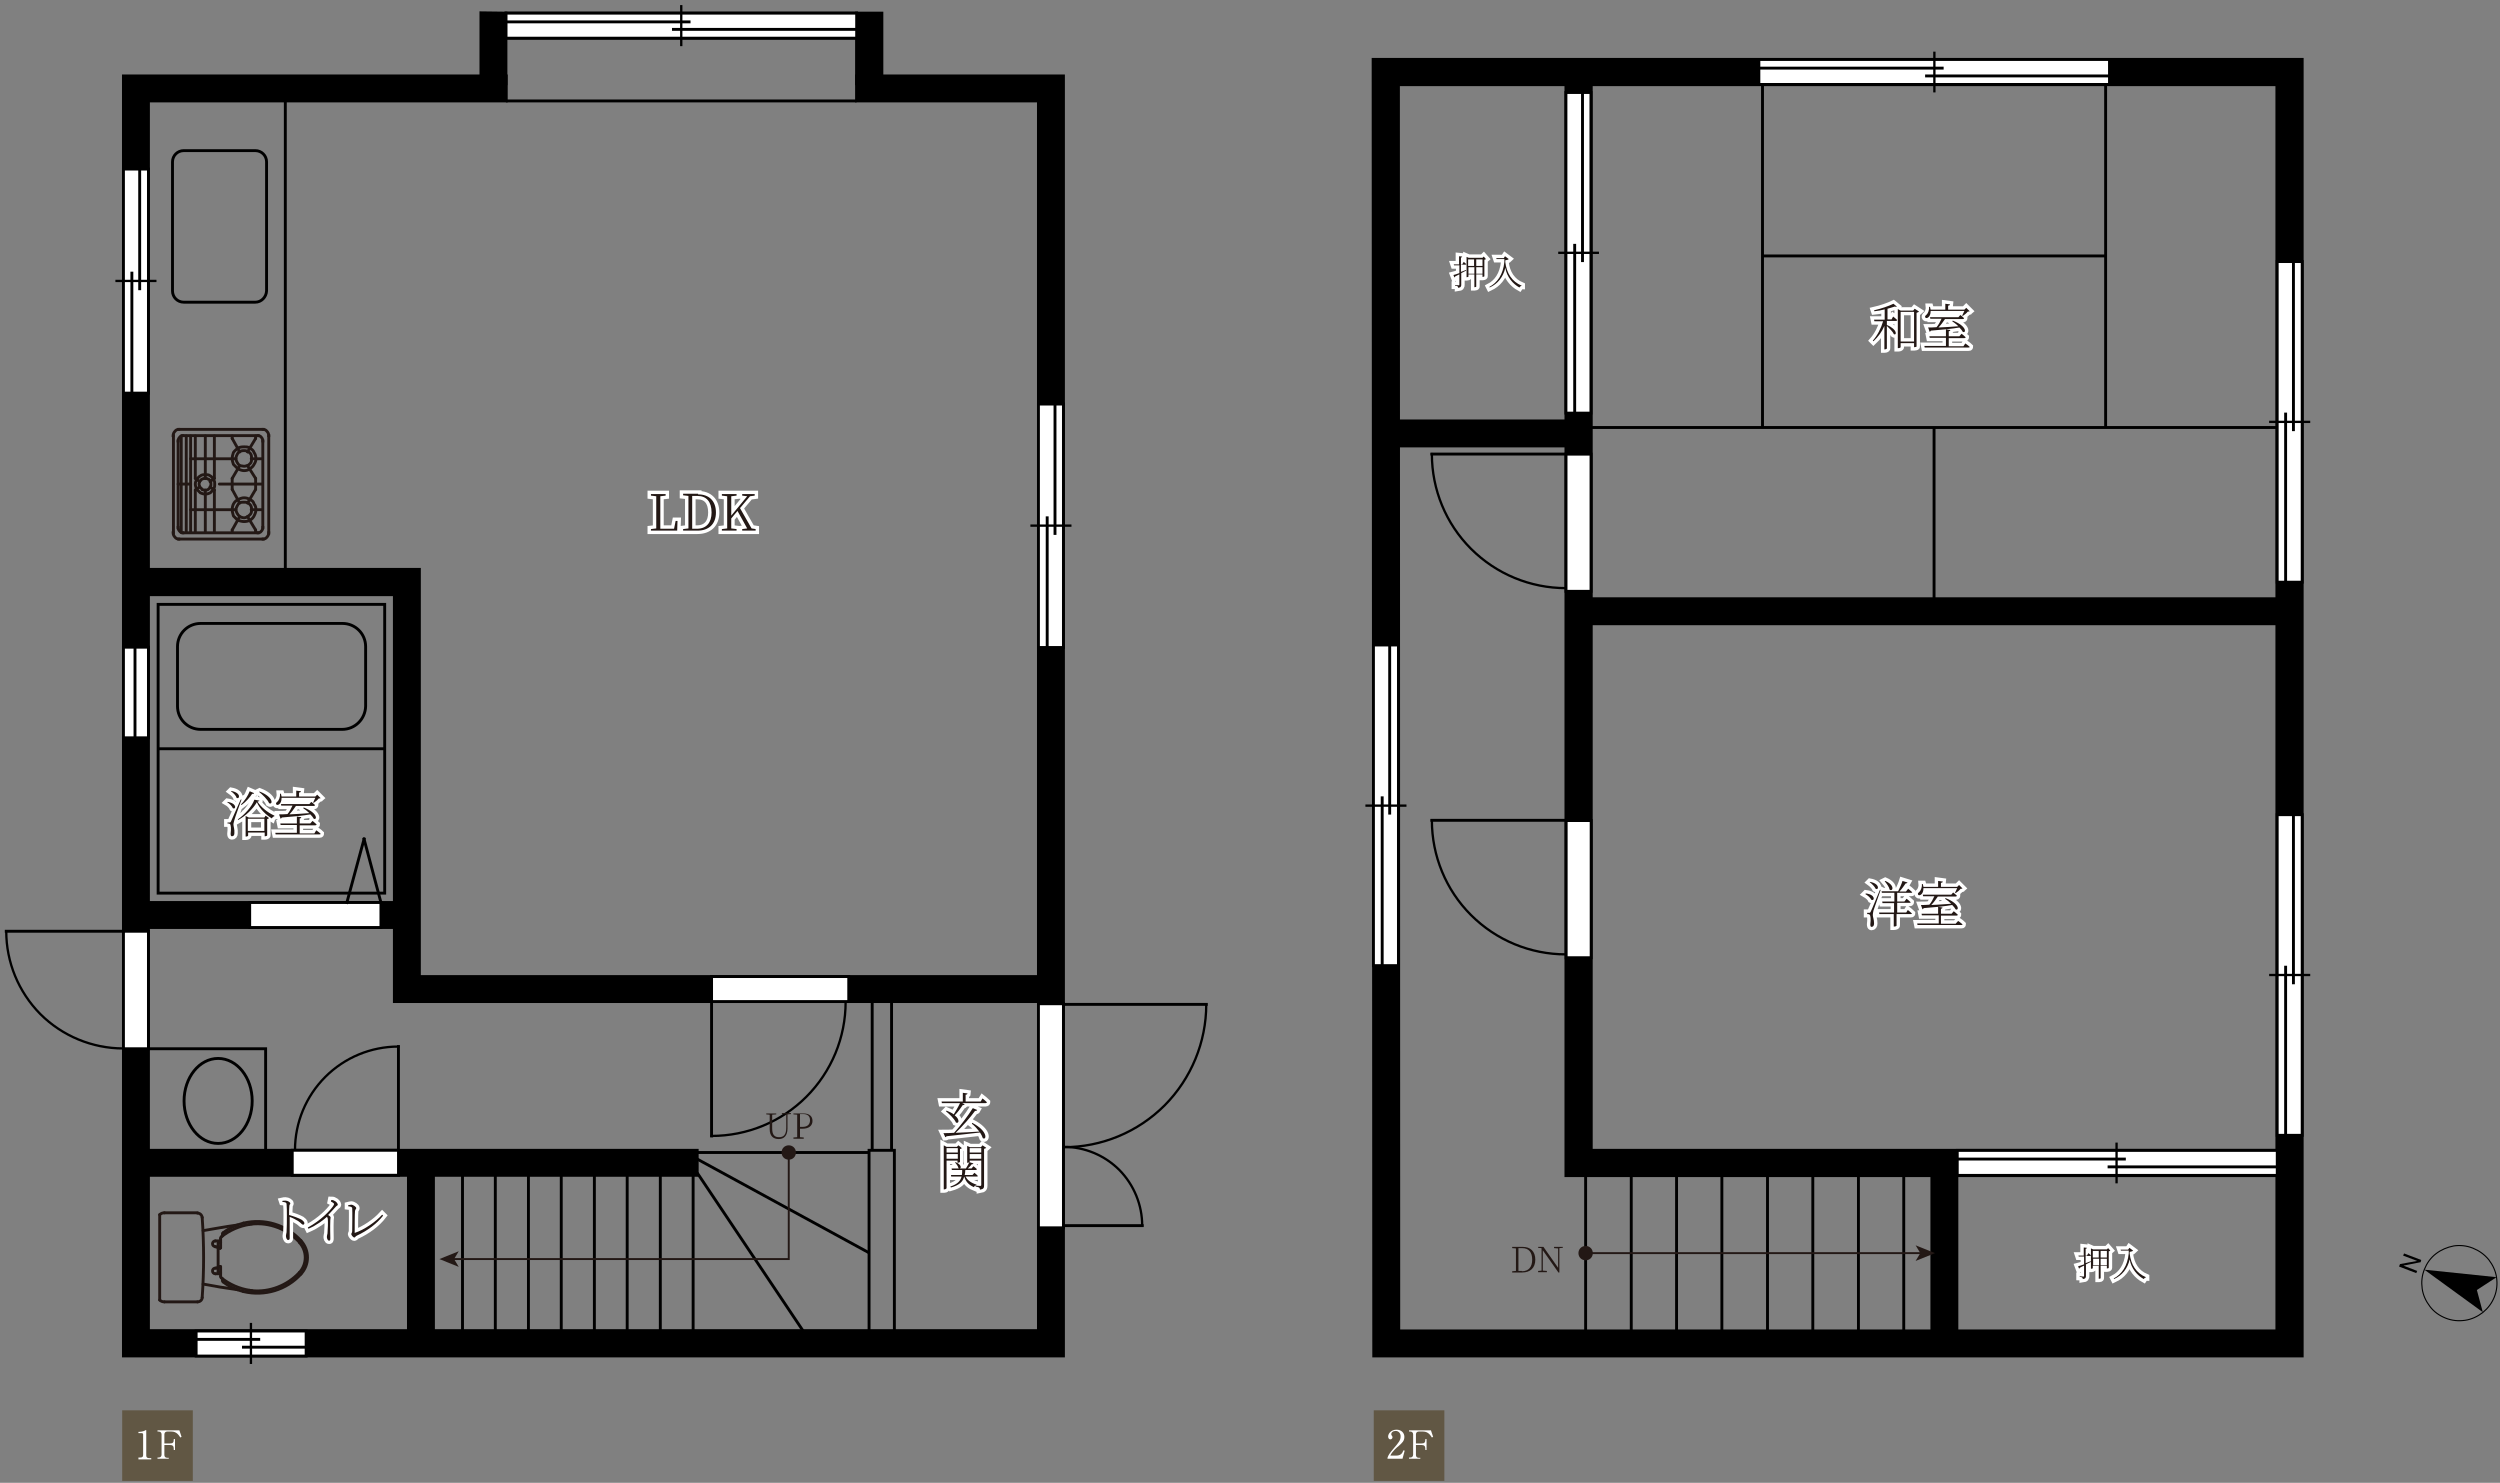 <?xml version="1.0" encoding="utf-8"?>
<!-- Generator: Adobe Illustrator 26.5.3, SVG Export Plug-In . SVG Version: 6.00 Build 0)  -->
<svg version="1.1" id="レイヤー_1" xmlns="http://www.w3.org/2000/svg" xmlns:xlink="http://www.w3.org/1999/xlink" x="0px"
	 y="0px" viewBox="0 0 800 474.5" style="enable-background:new 0 0 800 474.5;" xml:space="preserve">
<rect x="0" y="0" width="800" height="474.5" fill="#808080" stroke="none"/>
<style type="text/css">
	.st0{stroke:#000000;stroke-width:1.356;}
	.st1{fill:none;stroke:#000000;stroke-width:1.356;}
	.st2{fill:none;stroke:#231815;stroke-width:1.356;stroke-linecap:square;}
	.st3{fill:none;stroke:#231815;stroke-width:1.356;stroke-linecap:round;stroke-linejoin:round;}
	.st4{fill:none;stroke:#231815;stroke-width:1.356;stroke-linecap:round;stroke-linejoin:round;stroke-miterlimit:10;}
	.st5{fill:none;stroke:#000000;stroke-width:1.356;stroke-linecap:square;}
	.st6{fill:none;stroke:#000000;stroke-width:1.085;stroke-linecap:square;}
	.st7{fill:#FFFFFF;stroke:#000000;stroke-width:1.356;stroke-linecap:square;}
	.st8{fill:none;stroke:#000000;stroke-width:1.085;stroke-linecap:square;}
	.st9{fill:none;stroke:#FFFFFF;stroke-width:3.19;}
	.st10{fill:#231815;}
	.st11{fill:none;stroke:#231815;stroke-width:0.904;stroke-linecap:square;}
	.st12{fill:#615744;}
	.st13{fill:#FFFFFF;}
	.st14{fill:none;stroke:#000000;stroke-width:0.515;stroke-linecap:square;}
	.st15{stroke:#000000;stroke-width:0.928;}
	.st16{fill:none;stroke:#000000;stroke-width:0.928;}
	.st17{fill:none;stroke:#231815;stroke-width:0.928;stroke-linecap:square;}
	.st18{fill:none;stroke:#231815;stroke-width:0.928;stroke-linecap:round;stroke-linejoin:round;}
	.st19{fill:none;stroke:#231815;stroke-width:0.928;stroke-linecap:round;stroke-linejoin:round;stroke-miterlimit:10;}
	.st20{fill:none;stroke:#000000;stroke-width:0.928;stroke-linecap:square;}
	.st21{fill:none;stroke:#000000;stroke-width:0.743;stroke-linecap:square;}
	.st22{fill:#FFFFFF;stroke:#000000;stroke-width:0.928;stroke-linecap:square;}
	.st23{fill:none;stroke:#000000;stroke-width:0.743;stroke-linecap:square;}
	.st24{fill:none;stroke:#FFFFFF;stroke-width:2.183;}
	.st25{fill:none;stroke:#231815;stroke-width:0.619;stroke-linecap:square;}
	.st26{fill:none;stroke:#000000;stroke-width:0.352;stroke-linecap:square;}
</style>
<g>
	<g>
		<path class="st15" d="M274.1,24.3h66.2v409.6H39.5V24.3h122.5v8H47.5v393.5h284.8V32.3h-58.2V24.3z M161.9,4.2h112.2v8H161.9V4.2z
			"/>
		<polygon class="st15" points="153.9,26.7 161.9,26.8 161.9,4.2 153.9,4.1 		"/>
		<polygon class="st15" points="274.1,26.8 282.2,26.8 282.2,4.2 274.1,4.2 		"/>
		<polygon class="st15" points="335.5,320.5 126.2,320.5 126.2,190.3 43.9,190.3 43.9,182.2 134.2,182.2 134.2,312.5 335.5,312.5 		
			"/>
		<rect x="130.7" y="372.1" class="st15" width="8" height="56.8"/>
		<rect x="43.5" y="368.1" class="st15" width="179.6" height="8"/>
		<rect x="45.1" y="288.8" class="st15" width="85" height="8"/>
		<polyline class="st16" points="47.5,335.6 85,335.6 85,368.1 		"/>
		<ellipse class="st16" cx="69.8" cy="352.3" rx="10.9" ry="13.6"/>
		<polyline class="st16" points="278.1,425.9 278.1,368.1 286.2,368.1 286.2,425.9 		"/>
		<line class="st16" x1="223.1" y1="368.8" x2="278.1" y2="368.8"/>
		<line class="st16" x1="223.1" y1="370.9" x2="278.1" y2="400.9"/>
		<line class="st16" x1="223.1" y1="375.3" x2="257" y2="425.9"/>
		<line class="st16" x1="221.8" y1="376.1" x2="221.8" y2="425.9"/>
		<line class="st16" x1="211.3" y1="376.1" x2="211.3" y2="425.9"/>
		<line class="st16" x1="200.7" y1="376.1" x2="200.7" y2="425.9"/>
		<line class="st16" x1="190.2" y1="376.1" x2="190.2" y2="425.9"/>
		<line class="st16" x1="179.6" y1="376.1" x2="179.6" y2="425.9"/>
		<line class="st16" x1="169.1" y1="376.1" x2="169.1" y2="425.9"/>
		<line class="st16" x1="158.5" y1="376.1" x2="158.5" y2="425.9"/>
		<line class="st16" x1="148" y1="376.1" x2="148" y2="425.9"/>
		<rect x="50.6" y="193.4" class="st16" width="72.5" height="92.4"/>
		<line class="st16" x1="123.1" y1="239.6" x2="50.6" y2="239.6"/>
		<path class="st16" d="M109.5,233.4H64.2c-4.1,0-7.4-3.3-7.4-7.4v-19.1c0-4.1,3.3-7.4,7.4-7.4h45.4c4.1,0,7.4,3.3,7.4,7.4V226
			C116.9,230.1,113.6,233.4,109.5,233.4z"/>
		<line class="st16" x1="91.3" y1="182.2" x2="91.3" y2="32.3"/>
		<path class="st16" d="M81.7,96.7H58.8c-2,0-3.6-1.6-3.6-3.6V51.8c0-2,1.6-3.6,3.6-3.6h22.9c2,0,3.6,1.6,3.6,3.6v41.3
			C85.2,95.1,83.6,96.7,81.7,96.7z"/>
		<g>
			<line class="st17" x1="86" y1="170.6" x2="86" y2="139.4"/>
			<line class="st17" x1="84.2" y1="137.4" x2="57.2" y2="137.4"/>
			<path class="st17" d="M84.2,137.4c0.5,0,0.9,0.2,1.2,0.6l0,0c0.4,0.4,0.6,0.9,0.6,1.4l0,0"/>
			<line class="st17" x1="55.5" y1="170.6" x2="55.5" y2="139.4"/>
			<path class="st17" d="M57.2,137.4c-0.5,0-0.9,0.2-1.2,0.6l0,0c-0.4,0.4-0.6,0.9-0.6,1.4l0,0"/>
			<line class="st17" x1="84.2" y1="172.5" x2="57.2" y2="172.5"/>
			<path class="st17" d="M84.2,172.5c0.5,0,0.9-0.2,1.2-0.6l0,0c0.4-0.4,0.6-0.9,0.6-1.4l0,0"/>
			<path class="st17" d="M57.2,172.5c-0.5,0-0.9-0.2-1.2-0.6l0,0c-0.4-0.4-0.6-0.9-0.6-1.4l0,0"/>
			<line class="st17" x1="84.1" y1="168.9" x2="84.1" y2="141.1"/>
			<line class="st17" x1="82.6" y1="139.4" x2="58.5" y2="139.4"/>
			<path class="st17" d="M82.6,139.4c0.4,0,0.8,0.2,1,0.5l0,0c0.3,0.3,0.5,0.7,0.5,1.2l0,0"/>
			<line class="st17" x1="57" y1="168.9" x2="57" y2="141.1"/>
			<path class="st17" d="M58.5,139.4c-0.4,0-0.8,0.2-1,0.5l0,0c-0.3,0.3-0.5,0.7-0.5,1.2l0,0"/>
			<line class="st17" x1="82.6" y1="170.5" x2="58.5" y2="170.5"/>
			<path class="st17" d="M82.6,170.5c0.4,0,0.8-0.2,1-0.5l0,0c0.3-0.3,0.5-0.7,0.5-1.2l0,0"/>
			<path class="st17" d="M58.5,170.5c-0.4,0-0.8-0.2-1-0.5l0,0c-0.3-0.3-0.5-0.7-0.5-1.2l0,0"/>
			<line class="st18" x1="65.7" y1="139.5" x2="65.7" y2="153.1"/>
			<line class="st18" x1="65.7" y1="156.8" x2="65.7" y2="170.4"/>
			<line class="st18" x1="83.9" y1="154.9" x2="70.2" y2="154.9"/>
			<line class="st18" x1="83.9" y1="163.1" x2="80.4" y2="163.1"/>
			<line class="st18" x1="75.5" y1="163.1" x2="61" y2="163.1"/>
			<line class="st18" x1="83.9" y1="146.8" x2="80.4" y2="146.8"/>
			<line class="st18" x1="75.5" y1="146.8" x2="61" y2="146.8"/>
			<line class="st18" x1="81.8" y1="139.5" x2="81.8" y2="140.3"/>
			<line class="st18" x1="81.8" y1="153.1" x2="81.8" y2="156.6"/>
			<line class="st18" x1="81.8" y1="169.6" x2="81.8" y2="170.4"/>
			<line class="st18" x1="74.3" y1="139.5" x2="74.3" y2="140.3"/>
			<line class="st18" x1="74.3" y1="153.1" x2="74.3" y2="156.6"/>
			<line class="st18" x1="74.3" y1="169.6" x2="74.3" y2="170.4"/>
			<line class="st18" x1="81.8" y1="153.1" x2="79.2" y2="149"/>
			<line class="st18" x1="76.7" y1="144.6" x2="74.3" y2="140.3"/>
			<line class="st18" x1="74.3" y1="153.1" x2="76.7" y2="149"/>
			<line class="st18" x1="79.2" y1="144.6" x2="81.8" y2="140.3"/>
			<line class="st18" x1="81.8" y1="169.6" x2="79.2" y2="165.3"/>
			<line class="st18" x1="76.7" y1="161" x2="74.3" y2="156.6"/>
			<line class="st18" x1="74.3" y1="169.6" x2="76.7" y2="165.3"/>
			<line class="st18" x1="79.2" y1="161" x2="81.8" y2="156.6"/>
			<line class="st18" x1="62.5" y1="139.5" x2="62.5" y2="153.1"/>
			<line class="st18" x1="62.5" y1="156.8" x2="62.5" y2="170.4"/>
			<line class="st18" x1="68.6" y1="139.5" x2="68.6" y2="153.1"/>
			<line class="st18" x1="68.6" y1="156.8" x2="68.6" y2="170.4"/>
			<line class="st18" x1="68.6" y1="156.8" x2="67.2" y2="155.8"/>
			<line class="st18" x1="63.9" y1="154.1" x2="62.5" y2="153.1"/>
			<line class="st18" x1="62.5" y1="156.8" x2="63.9" y2="155.8"/>
			<line class="st18" x1="67.2" y1="154.1" x2="68.6" y2="153.1"/>
			<line class="st18" x1="61" y1="139.5" x2="61" y2="170.4"/>
			<line class="st18" x1="59.6" y1="139.5" x2="59.6" y2="170.4"/>
			<line class="st18" x1="58" y1="139.5" x2="58" y2="170.4"/>
			<line class="st18" x1="57" y1="154.9" x2="61" y2="154.9"/>
			<path class="st18" d="M74.3,146.8c0-0.8,0.2-1.4,0.4-2c0.4-0.6,1-1,1.4-1.4c0.8-0.4,1.4-0.4,2-0.4c0.8,0,1.4,0,1.8,0.4
				c0.8,0.4,1.2,0.8,1.4,1.4c0.4,0.6,0.6,1.2,0.6,2c0,0.6-0.2,1.2-0.6,1.8c-0.2,0.4-0.6,1-1.4,1.4c-0.4,0.4-1,0.6-1.8,0.6
				c-0.6,0-1.2-0.2-2-0.6c-0.4-0.4-1-1-1.4-1.4C74.5,148,74.3,147.4,74.3,146.8"/>
			<path class="st18" d="M74.3,163.1c0-0.8,0.2-1.4,0.4-1.8c0.4-0.8,1-1.2,1.4-1.4c0.8-0.4,1.4-0.6,2-0.6c0.8,0,1.4,0.2,1.8,0.6
				c0.8,0.2,1.2,0.6,1.4,1.4c0.4,0.4,0.6,1,0.6,1.8c0,0.6-0.2,1.2-0.6,2c-0.2,0.4-0.6,1-1.4,1.4c-0.4,0.2-1,0.4-1.8,0.4
				c-0.6,0-1.2-0.2-2-0.4c-0.4-0.4-1-1-1.4-1.4C74.5,164.3,74.3,163.7,74.3,163.1"/>
			<path class="st18" d="M75.5,163.1c0-0.4,0.2-0.8,0.4-1.2c0.2-0.4,0.4-0.8,0.8-1c0.4-0.2,1-0.2,1.4-0.2c0.4,0,0.8,0,1.2,0.2
				c0.4,0.2,0.8,0.6,1,1c0.2,0.4,0.2,0.8,0.2,1.2s0,0.8-0.2,1.2c-0.2,0.4-0.6,0.6-1,1c-0.4,0.2-0.8,0.4-1.2,0.4
				c-0.4,0-1-0.2-1.4-0.4c-0.4-0.4-0.6-0.6-0.8-1C75.7,163.9,75.5,163.5,75.5,163.1"/>
			<path class="st18" d="M75.5,146.8c0-0.6,0.2-1,0.4-1.4c0.2-0.4,0.4-0.8,0.8-0.8c0.4-0.4,1-0.4,1.4-0.4c0.4,0,0.8,0,1.2,0.4
				c0.4,0,0.8,0.4,1,0.8c0.2,0.4,0.2,0.8,0.2,1.4c0,0.4,0,0.8-0.2,1.2c-0.2,0.4-0.6,0.6-1,1c-0.4,0-0.8,0.2-1.2,0.2
				c-0.4,0-1-0.2-1.4-0.2c-0.4-0.4-0.6-0.6-0.8-1C75.7,147.6,75.5,147.2,75.5,146.8"/>
			<path class="st18" d="M62.5,154.9c0-0.6,0.2-1,0.4-1.4c0.4-0.6,0.8-1,1.2-1.2c0.4-0.4,1-0.4,1.6-0.4c0.6,0,1.2,0,1.6,0.4
				c0.4,0.2,0.8,0.6,1,1.2c0.4,0.4,0.4,0.8,0.4,1.4c0,0.6,0,1.2-0.4,1.6c-0.2,0.4-0.6,0.8-1,1.2c-0.4,0.2-1,0.4-1.6,0.4
				c-0.6,0-1.2-0.2-1.6-0.4c-0.4-0.4-0.8-0.8-1.2-1.2C62.7,156,62.5,155.5,62.5,154.9"/>
			<path class="st18" d="M63.7,154.9c0-0.4,0.2-0.6,0.2-0.8c0.4-0.4,0.6-0.8,0.8-0.8c0.4-0.2,0.6-0.2,1-0.2c0.4,0,0.6,0,0.8,0.2
				c0.4,0,0.8,0.4,0.8,0.8c0.2,0.2,0.2,0.4,0.2,0.8c0,0.4,0,0.6-0.2,1c0,0.2-0.4,0.4-0.8,0.8c-0.2,0-0.4,0.2-0.8,0.2
				c-0.4,0-0.6-0.2-1-0.2c-0.2-0.4-0.4-0.6-0.8-0.8C63.9,155.5,63.7,155.3,63.7,154.9"/>
		</g>
		<line class="st16" x1="161.9" y1="32.3" x2="274.1" y2="32.3"/>
		<g>
			<g id="ARC_00000181776999794095299340000013457464469422900138_">
				<path class="st19" d="M63.2,416.6c0.8,0,1.5-0.6,1.5-1.4"/>
			</g>
			<g id="ARC_00000025419488761310310210000000763194748732852405_">
				<path class="st19" d="M70.8,395.8c-0.1,0.1-0.2,0.3-0.2,0.5"/>
			</g>
			<g id="ARC_00000158746150078457220210000013079728928863227522_">
				<path class="st19" d="M79.9,391.8c-3.3,0.5-6.5,1.9-9.1,4"/>
			</g>
			<g id="ARC_00000104670198365253852480000002250607656288491452_">
				<path class="st19" d="M70.6,408.4c0,0.2,0.1,0.4,0.2,0.5"/>
			</g>
			<g id="ARC_00000178195618708374265630000006354161588966700682_">
				<path class="st19" d="M70.8,408.9c2.6,2.1,5.8,3.5,9.1,4"/>
			</g>
			<g id="ARC_00000140718958704379518720000009244098529051453069_">
				<path class="st19" d="M70.4,399.4c0.1,0,0.1-0.1,0.1-0.1"/>
			</g>
			<g id="ARC_00000139278302081869198970000013080051602848197805_">
				<path class="st19" d="M70.6,405.4c0-0.1-0.1-0.1-0.1-0.1"/>
			</g>
			<g id="ARC_00000162326906525840531090000016717471963393571754_">
				<path class="st19" d="M95.8,397.5c-3.9-4.2-9.5-6.4-15.3-5.8"/>
			</g>
			<g id="ARC_00000154416071327681699380000000308982866381672886_">
				<path class="st19" d="M80.5,391.7c-0.2,0-0.5,0-0.7,0.1"/>
			</g>
			<g id="ARC_00000137133056822431691900000005551973147367223980_">
				<path class="st19" d="M80.5,413c5.7,0.6,11.4-1.6,15.3-5.8"/>
			</g>
			<g id="ARC_00000023266332391777710660000012622686892617599667_">
				<path class="st19" d="M79.9,412.9c0.2,0,0.5,0.1,0.7,0.1"/>
			</g>
			<g id="ARC_00000119114511342211115670000007268859490937415866_">
				<path class="st19" d="M95.8,407.2c2.5-2.7,2.5-6.9,0-9.6"/>
			</g>
			<g id="ARC_00000047047360915481081660000011818299806555706036_">
				<path class="st19" d="M71.4,394.5c-0.2,0.1-0.2,0.3-0.2,0.5"/>
			</g>
			<g id="ARC_00000020386493735017916570000010971279291674728336_">
				<path class="st19" d="M71.2,409.7c0,0.2,0.1,0.4,0.2,0.5"/>
			</g>
			<g id="ARC_00000139974667487310137620000013922604294950278798_">
				<path class="st19" d="M69.9,397.6C69.8,397.6,69.8,397.6,69.9,397.6"/>
			</g>
			<g id="ARC_00000180358199663926628890000002319513612252822706_">
				<path class="st19" d="M68.9,397.1c-0.5,0-0.9,0.4-0.9,0.9c0,0.5,0.4,0.9,0.9,0.9"/>
			</g>
			<g id="ARC_00000127037602214443601110000007516449875719651775_">
				<path class="st19" d="M69.8,407.1C69.8,407.1,69.8,407.1,69.8,407.1"/>
			</g>
			<g id="ARC_00000178190871082107294170000002664536211685701303_">
				<path class="st19" d="M68.9,405.8c-0.5,0-0.9,0.4-0.9,0.9c0,0.5,0.4,0.9,0.9,0.9"/>
			</g>
			<g id="ARC_00000001662920585469048690000006899039838051421321_">
				<path class="st19" d="M71.4,410.2c1.9,1.5,4.1,2.5,6.5,3.1"/>
			</g>
			<g id="ARC_00000018926918541588161970000013910062644877616061_">
				<path class="st19" d="M77.9,413.3c6.7,1.6,13.8-0.5,18.4-5.6"/>
			</g>
			<g id="ARC_00000069368817214567602850000012347125001161185210_">
				<path class="st19" d="M77.9,391.4c-2.4,0.6-4.6,1.6-6.5,3.1"/>
			</g>
			<g id="ARC_00000137850837573226642130000014052461940153798841_">
				<path class="st19" d="M96.3,397c-4.7-5.1-11.7-7.2-18.4-5.6"/>
			</g>
			<g id="ARC_00000106146097123254972050000012650432568304521375_">
				<path class="st19" d="M69.9,405.3c-0.1,0-0.1,0.1-0.1,0.1"/>
			</g>
			<g id="ARC_00000048482714073555659890000013393586645783476396_">
				<path class="st19" d="M69.8,399.3c0,0.1,0.1,0.1,0.1,0.1"/>
			</g>
			<g id="ARC_00000119088412281611123080000013486539508581531294_">
				<path class="st19" d="M96.3,407.7c2.8-3,2.8-7.6,0-10.7"/>
			</g>
			<g id="ARC_00000039816894483186740560000018286283763717431436_">
				<path class="st19" d="M64.7,389.6c-0.1-0.8-0.7-1.4-1.5-1.4"/>
			</g>
			<g id="ARC_00000062178143602336887120000014092185885848679576_">
				<path class="st19" d="M52.6,388.1c-0.6,0-1.1,0.2-1.5,0.6"/>
			</g>
			<g id="ARC_00000088107761683677198620000000775448083165468342_">
				<path class="st19" d="M64.7,415.2c0.6-8.5,0.6-17.1,0-25.6"/>
			</g>
			<g id="ARC_00000136381292019086649860000014986025966365179553_">
				<path class="st19" d="M51.1,416c0.4,0.4,0.9,0.6,1.5,0.6"/>
			</g>
			<g id="ARC_00000165211622696588831980000004321434936339681180_">
				<path class="st19" d="M76,392c-3.7,0.5-7.4,1.2-11,1.8"/>
			</g>
			<g id="ARC_00000067915707857168498020000017472810245370827649_">
				<path class="st19" d="M65,410.9c3.7,0.7,7.3,1.3,11,1.8"/>
			</g>
			<g id="LINE_00000036227663868955251690000012666522509583600263_">
				<line class="st19" x1="70.6" y1="405.4" x2="70.6" y2="408.4"/>
			</g>
			<g id="LINE_00000041981837623419069370000015896396013705539258_">
				<line class="st19" x1="70.6" y1="396.3" x2="70.6" y2="399.3"/>
			</g>
			<g id="LINE_00000038395281535644678860000017115433497017869206_">
				<line class="st19" x1="69.8" y1="405.3" x2="70.4" y2="405.3"/>
			</g>
			<g id="LINE_00000106127245091996452600000012670290700309232013_">
				<line class="st19" x1="69.8" y1="399.4" x2="70.4" y2="399.4"/>
			</g>
			<g id="LINE_00000080898713624384301320000012281619208683934858_">
				<line class="st19" x1="69.8" y1="399.4" x2="69.8" y2="405.3"/>
			</g>
			<g id="LINE_00000043418799803818594090000009059353608671797380_">
				<line class="st19" x1="70.6" y1="397.6" x2="69.9" y2="397.6"/>
			</g>
			<g id="LINE_00000170965446435347073320000008102815348040906119_">
				<line class="st19" x1="69.8" y1="397.7" x2="69.8" y2="398.4"/>
			</g>
			<g id="LINE_00000064323660006250031010000003979340242192259204_">
				<line class="st19" x1="70.6" y1="397.1" x2="68.9" y2="397.1"/>
			</g>
			<g id="LINE_00000088833612610688356010000008559444999570818183_">
				<line class="st19" x1="69.8" y1="399" x2="68.9" y2="399"/>
			</g>
			<g id="LINE_00000127757530020512775870000008886218764972075447_">
				<line class="st19" x1="69.9" y1="407.1" x2="70.6" y2="407.1"/>
			</g>
			<g id="LINE_00000090293033135436676590000001908647608342902185_">
				<line class="st19" x1="69.8" y1="406.3" x2="69.8" y2="407.1"/>
			</g>
			<g id="LINE_00000066474207744399946320000017378755333924199308_">
				<line class="st19" x1="68.9" y1="407.6" x2="70.6" y2="407.6"/>
			</g>
			<g id="LINE_00000159438900829042810710000010857032347419977115_">
				<line class="st19" x1="68.9" y1="405.8" x2="69.8" y2="405.8"/>
			</g>
			<g id="LINE_00000016792789151658644390000006895892048554350738_">
				<line class="st19" x1="71.2" y1="409.2" x2="71.2" y2="409.7"/>
			</g>
			<g id="LINE_00000030460769232261760420000016321119043801192380_">
				<line class="st19" x1="71.2" y1="395" x2="71.2" y2="395.5"/>
			</g>
			<g id="LINE_00000157269319081767966490000010152289353675867010_">
				<line class="st19" x1="69.8" y1="405.5" x2="69.8" y2="406.1"/>
			</g>
			<g id="LINE_00000034057316668560136300000005435747861353818547_">
				<line class="st19" x1="69.9" y1="405.3" x2="70.5" y2="405.3"/>
			</g>
			<g id="LINE_00000154425339685478385660000002678028269688318122_">
				<line class="st19" x1="69.9" y1="399.4" x2="70.5" y2="399.4"/>
			</g>
			<g id="LINE_00000143591772936138797260000006554000535276651426_">
				<line class="st19" x1="69.8" y1="398.6" x2="69.8" y2="399.3"/>
			</g>
			<g id="LINE_00000111880617303439028890000017672113354304004019_">
				<line class="st19" x1="63.2" y1="388.1" x2="52.6" y2="388.1"/>
			</g>
			<g id="LINE_00000139991751258421518040000003251333387143339150_">
				<line class="st19" x1="51.1" y1="416" x2="51.1" y2="388.7"/>
			</g>
			<g id="LINE_00000131337006993796768670000014463676731255979169_">
				<line class="st19" x1="52.6" y1="416.6" x2="63.2" y2="416.6"/>
			</g>
		</g>
		<line class="st16" x1="279.1" y1="368.1" x2="279.1" y2="320.5"/>
		<line class="st16" x1="285.3" y1="368.1" x2="285.3" y2="320.5"/>
		<g>
			<g>
				<line class="st20" x1="340.4" y1="321.4" x2="386" y2="321.4"/>
				<path class="st21" d="M386,321.4c0,12.1-4.8,23.7-13.3,32.3l0,0c-8.6,8.6-20.2,13.4-32.3,13.4"/>
			</g>
		</g>
		<g>
			<g>
				<line class="st20" x1="340.4" y1="392.2" x2="365.5" y2="392.2"/>
				<path class="st21" d="M365.5,392.2c0-6.6-2.6-13-7.3-17.8l0,0c-4.7-4.7-11.1-7.4-17.8-7.4"/>
			</g>
		</g>
		<g>
			<g>
				<line class="st20" x1="227.7" y1="320.5" x2="227.7" y2="363.5"/>
				<path class="st21" d="M227.7,363.5c11.4,0,22.3-4.5,30.3-12.5l0,0c8.1-8.1,12.6-19,12.6-30.4"/>
			</g>
		</g>
		<rect x="332.3" y="321.2" class="st22" width="8" height="71.7"/>
		<rect x="332.3" y="129.3" class="st22" width="8" height="77.9"/>
		<g>
			<line class="st23" x1="342.5" y1="168.2" x2="330.1" y2="168.2"/>
			<line class="st20" x1="335.1" y1="165.7" x2="335.1" y2="207.2"/>
			<line class="st20" x1="337.6" y1="170.7" x2="337.6" y2="129.3"/>
		</g>
		
			<rect x="214" y="-47.9" transform="matrix(-7.233264e-12 -1 1 -7.233264e-12 209.834 226.212)" class="st22" width="8" height="112.2"/>
		<g>
			<line class="st23" x1="218" y1="2" x2="218" y2="14.4"/>
			<line class="st20" x1="215.5" y1="9.4" x2="274.1" y2="9.4"/>
			<line class="st20" x1="220.5" y1="7" x2="161.9" y2="7"/>
		</g>
		<rect x="39.5" y="54.1" class="st22" width="8" height="71.7"/>
		<rect x="39.5" y="207.1" class="st22" width="8" height="29"/>
		<rect x="39.5" y="298" class="st22" width="8" height="37.6"/>
		<g>
			<line class="st23" x1="49.7" y1="89.9" x2="37.3" y2="89.9"/>
			<line class="st20" x1="42.2" y1="87.4" x2="42.2" y2="125.8"/>
			<line class="st20" x1="44.7" y1="92.4" x2="44.7" y2="54.1"/>
		</g>
		<line class="st22" x1="43.2" y1="236" x2="43.2" y2="207.1"/>
		<g>
			<g>
				<line class="st20" x1="39.5" y1="298" x2="2" y2="298"/>
				<path class="st21" d="M2,298c0,9.9,3.9,19.4,10.9,26.5l0,0c7,7,16.6,11,26.5,11"/>
			</g>
		</g>
		
			<rect x="76.3" y="412.3" transform="matrix(-6.782069e-12 -1 1 -6.782069e-12 -349.536 510.231)" class="st22" width="8" height="35.2"/>
		<g>
			<line class="st23" x1="80.3" y1="423.7" x2="80.3" y2="436.1"/>
			<line class="st20" x1="77.9" y1="431.1" x2="97.9" y2="431.1"/>
			<line class="st20" x1="82.8" y1="428.6" x2="62.8" y2="428.6"/>
		</g>
		<rect x="227.7" y="312.5" class="st22" width="43.9" height="8"/>
		<g>
			<g>
				<line class="st20" x1="127.5" y1="368.1" x2="127.5" y2="334.9"/>
				<path class="st21" d="M127.5,334.9c-8.8,0-17.2,3.5-23.4,9.7l0,0c-6.2,6.2-9.7,14.6-9.7,23.4"/>
			</g>
		</g>
		
			<rect x="93.4" y="368.1" transform="matrix(-1 -1.158976e-10 1.158976e-10 -1 220.917 744.181)" class="st22" width="34" height="8"/>
		<rect x="79.9" y="288.8" class="st22" width="42" height="8"/>
		<g>
			<line class="st20" x1="116.5" y1="268.5" x2="121.9" y2="288.8"/>
			<line class="st20" x1="111" y1="288.8" x2="116.5" y2="268.5"/>
		</g>
		<g>
			<g>
				<path class="st24" d="M72.8,256.6c3.2,0.5,2.7,2.6,1.7,2c-0.3-0.7-1.1-1.5-1.8-1.9L72.8,256.6z M77.3,255.8
					c-0.7,2-2.1,5.8-2.3,6.6c-0.1,0.5-0.3,1-0.3,1.4c0,0.7,0.4,1.5,0.3,2.8c0,0.7-0.3,1-0.8,1c-0.3,0-0.4-0.3-0.4-0.8
					c0.2-1.6,0.1-2.8-0.2-3.1c-0.2-0.2-0.5-0.2-0.8-0.2v-0.3h0.7c0.2,0,0.2,0,0.4-0.3c0.3-0.6,0.3-0.6,3.1-7L77.3,255.8z M74,253.1
					c3.3,0.6,2.7,2.8,1.7,2.2c-0.2-0.8-1.1-1.6-1.8-2.1L74,253.1z M83,256.2c0,0.2-0.2,0.2-0.6,0.3c1.1,1.8,3.2,3.5,5.4,4.5l0,0.2
					c-0.4,0.1-0.7,0.4-0.8,0.7c-2-1.2-3.9-3.1-4.8-5.2c-1.2,2.1-3.6,4.4-6,5.7l-0.1-0.2c2.1-1.4,4.6-4.2,5.3-6.3L83,256.2z
					 M77.1,257.4c1.2-1.1,2.3-2.9,2.8-4.2l1.4,0.6c-0.1,0.2-0.2,0.3-0.6,0.2c-0.7,1.1-2,2.6-3.4,3.6L77.1,257.4z M85,261l1.1,0.8
					c-0.1,0.1-0.3,0.2-0.6,0.3v5.2c0,0.1-0.3,0.3-0.7,0.3h-0.1v-1.2h-5.3v1c0,0.1-0.3,0.3-0.7,0.3h-0.1v-6.6l1,0.5h5L85,261z
					 M84.6,265.9V262h-5.3v3.9H84.6z M83.1,253.3c4.6,1.8,4.2,4.4,3,3.7c-0.5-1.2-2.1-2.7-3.2-3.6L83.1,253.3z"/>
				<path class="st24" d="M101.2,265.7c0,0,0.9,0.6,1.4,1.1c0,0.2-0.2,0.2-0.4,0.2h-14l-0.1-0.5h6.9V264h-5.2l-0.1-0.5h5.3v-2.2
					l1.4,0.2c0,0.2-0.2,0.4-0.5,0.4v1.6h3.4l0.7-0.8c0,0,0.8,0.6,1.3,1.1c0,0.2-0.2,0.3-0.4,0.3h-5v2.6h4.7L101.2,265.7z
					 M90.1,255.4c0,0.9-0.3,1.6-0.7,1.9c-0.3,0.3-0.8,0.4-1,0.1c-0.2-0.3,0-0.6,0.3-0.8c0.5-0.4,1-1.5,0.9-2.6h0.3
					c0.1,0.3,0.1,0.6,0.2,0.9h4.7V253l1.5,0.2c0,0.2-0.2,0.4-0.6,0.4v1.3h5.2l0.6-0.6l1.1,1.1c-0.1,0.1-0.3,0.1-0.6,0.1
					c-0.4,0.5-1.1,1.1-1.6,1.4l-0.2-0.1c0.2-0.4,0.5-1,0.7-1.5H90.1z M89.3,260.6c0.7,0,1.6,0,2.7-0.1c0.6-0.7,1.2-1.8,1.6-2.7h-3.6
					l-0.1-0.5h9.1l0.6-0.7c0,0,0.7,0.5,1.2,1c0,0.2-0.2,0.3-0.4,0.3h-5.7c-0.6,0.9-1.4,2-2.1,2.7c1.8-0.1,4.1-0.2,6.4-0.4
					c-0.6-0.6-1.4-1.2-2-1.6l0.2-0.2c4.6,1.8,4.3,4.1,3.2,3.6c-0.2-0.4-0.6-0.9-1.1-1.4c-2.3,0.4-5.2,0.7-9.1,1
					c-0.1,0.2-0.3,0.3-0.4,0.4L89.3,260.6z"/>
			</g>
			<g>
				<path class="st10" d="M72.8,256.6c3.2,0.5,2.7,2.6,1.7,2c-0.3-0.7-1.1-1.5-1.8-1.9L72.8,256.6z M77.3,255.8
					c-0.7,2-2.1,5.8-2.3,6.6c-0.1,0.5-0.3,1-0.3,1.4c0,0.7,0.4,1.5,0.3,2.8c0,0.7-0.3,1-0.8,1c-0.3,0-0.4-0.3-0.4-0.8
					c0.2-1.6,0.1-2.8-0.2-3.1c-0.2-0.2-0.5-0.2-0.8-0.2v-0.3h0.7c0.2,0,0.2,0,0.4-0.3c0.3-0.6,0.3-0.6,3.1-7L77.3,255.8z M74,253.1
					c3.3,0.6,2.7,2.8,1.7,2.2c-0.2-0.8-1.1-1.6-1.8-2.1L74,253.1z M83,256.2c0,0.2-0.2,0.2-0.6,0.3c1.1,1.8,3.2,3.5,5.4,4.5l0,0.2
					c-0.4,0.1-0.7,0.4-0.8,0.7c-2-1.2-3.9-3.1-4.8-5.2c-1.2,2.1-3.6,4.4-6,5.7l-0.1-0.2c2.1-1.4,4.6-4.2,5.3-6.3L83,256.2z
					 M77.1,257.4c1.2-1.1,2.3-2.9,2.8-4.2l1.4,0.6c-0.1,0.2-0.2,0.3-0.6,0.2c-0.7,1.1-2,2.6-3.4,3.6L77.1,257.4z M85,261l1.1,0.8
					c-0.1,0.1-0.3,0.2-0.6,0.3v5.2c0,0.1-0.3,0.3-0.7,0.3h-0.1v-1.2h-5.3v1c0,0.1-0.3,0.3-0.7,0.3h-0.1v-6.6l1,0.5h5L85,261z
					 M84.6,265.9V262h-5.3v3.9H84.6z M83.1,253.3c4.6,1.8,4.2,4.4,3,3.7c-0.5-1.2-2.1-2.7-3.2-3.6L83.1,253.3z"/>
				<path class="st10" d="M101.2,265.7c0,0,0.9,0.6,1.4,1.1c0,0.2-0.2,0.2-0.4,0.2h-14l-0.1-0.5h6.9V264h-5.2l-0.1-0.5h5.3v-2.2
					l1.4,0.2c0,0.2-0.2,0.4-0.5,0.4v1.6h3.4l0.7-0.8c0,0,0.8,0.6,1.3,1.1c0,0.2-0.2,0.3-0.4,0.3h-5v2.6h4.7L101.2,265.7z
					 M90.1,255.4c0,0.9-0.3,1.6-0.7,1.9c-0.3,0.3-0.8,0.4-1,0.1c-0.2-0.3,0-0.6,0.3-0.8c0.5-0.4,1-1.5,0.9-2.6h0.3
					c0.1,0.3,0.1,0.6,0.2,0.9h4.7V253l1.5,0.2c0,0.2-0.2,0.4-0.6,0.4v1.3h5.2l0.6-0.6l1.1,1.1c-0.1,0.1-0.3,0.1-0.6,0.1
					c-0.4,0.5-1.1,1.1-1.6,1.4l-0.2-0.1c0.2-0.4,0.5-1,0.7-1.5H90.1z M89.3,260.6c0.7,0,1.6,0,2.7-0.1c0.6-0.7,1.2-1.8,1.6-2.7h-3.6
					l-0.1-0.5h9.1l0.6-0.7c0,0,0.7,0.5,1.2,1c0,0.2-0.2,0.3-0.4,0.3h-5.7c-0.6,0.9-1.4,2-2.1,2.7c1.8-0.1,4.1-0.2,6.4-0.4
					c-0.6-0.6-1.4-1.2-2-1.6l0.2-0.2c4.6,1.8,4.3,4.1,3.2,3.6c-0.2-0.4-0.6-0.9-1.1-1.4c-2.3,0.4-5.2,0.7-9.1,1
					c-0.1,0.2-0.3,0.3-0.4,0.4L89.3,260.6z"/>
			</g>
		</g>
		<g>
			<g>
				<path class="st24" d="M90.3,384.3c0.4-0.1,0.7-0.1,1.1-0.1c0.6,0,1.5,0.5,1.5,0.9c0,0.3-0.3,0.3-0.3,0.8
					c-0.1,0.8-0.1,2.1-0.1,2.9c1.5,0.4,3.1,1,4,1.5c0.4,0.3,0.9,0.7,0.9,1.1c0,0.2-0.1,0.5-0.4,0.5c-0.4,0-0.6-0.5-1.5-1.1
					c-0.8-0.5-1.7-1-2.8-1.4c0,1,0,3.7,0,5.5c0,0.7,0,1.2,0,1.4c0,0.3-0.2,0.5-0.5,0.5c-0.5,0-0.7-0.9-0.7-1.3
					c0-0.3,0.1-0.6,0.2-1.2c0.1-1.2,0.1-3.9,0.1-5.2c0-1.3,0-3-0.1-3.8c0-0.5-0.4-0.6-1.3-0.7L90.3,384.3z"/>
				<path class="st24" d="M106,384c0.3,0,0.6,0,0.9,0.2c0.6,0.2,1.2,0.9,1.2,1.3c0,0.3-0.3,0.2-0.7,0.7c-0.6,0.7-1.4,1.5-2.4,2.6
					c0.4,0.3,0.8,0.5,0.8,0.8c0,0.2-0.1,0.4-0.1,0.8c-0.1,2.4,0,4.9,0,5.9c0,0.6-0.1,0.7-0.4,0.7c-0.5,0-0.7-0.8-0.7-1.2
					c0-0.3,0.1-0.6,0.2-1.1c0.1-1,0.2-3.9,0.1-4.6c0-0.3-0.1-0.5-0.3-0.7c-1,0.9-3.1,2.6-5.9,3.8l-0.2-0.4c4.2-2.3,6.9-5.2,8-6.7
					c0.3-0.4,0.4-0.7,0.4-0.8c0-0.2-0.2-0.4-1-0.8L106,384z"/>
				<path class="st24" d="M111.4,385.7c0.4-0.1,0.8-0.2,1-0.2c0.6,0,1.6,0.7,1.6,1.1c0,0.2-0.3,0.4-0.4,0.9
					c-0.1,0.9-0.1,5.5-0.1,6.9c0,0.1,0,0.2,0.1,0.1c3-1,6.6-3.5,8.7-5.8l0.3,0.3c-2,2.6-5,4.8-8.4,6.4c-0.5,0.2-0.5,0.6-0.8,0.6
					c-0.4,0-1-0.8-1-1.1c0-0.2,0.3-0.4,0.3-1c0-0.9,0.1-6.1,0-7.3c0-0.2-0.2-0.5-1.3-0.6L111.4,385.7z"/>
			</g>
			<g>
				<path class="st10" d="M90.3,384.3c0.4-0.1,0.7-0.1,1.1-0.1c0.6,0,1.5,0.5,1.5,0.9c0,0.3-0.3,0.3-0.3,0.8
					c-0.1,0.8-0.1,2.1-0.1,2.9c1.5,0.4,3.1,1,4,1.5c0.4,0.3,0.9,0.7,0.9,1.1c0,0.2-0.1,0.5-0.4,0.5c-0.4,0-0.6-0.5-1.5-1.1
					c-0.8-0.5-1.7-1-2.8-1.4c0,1,0,3.7,0,5.5c0,0.7,0,1.2,0,1.4c0,0.3-0.2,0.5-0.5,0.5c-0.5,0-0.7-0.9-0.7-1.3
					c0-0.3,0.1-0.6,0.2-1.2c0.1-1.2,0.1-3.9,0.1-5.2c0-1.3,0-3-0.1-3.8c0-0.5-0.4-0.6-1.3-0.7L90.3,384.3z"/>
				<path class="st10" d="M106,384c0.3,0,0.6,0,0.9,0.2c0.6,0.2,1.2,0.9,1.2,1.3c0,0.3-0.3,0.2-0.7,0.7c-0.6,0.7-1.4,1.5-2.4,2.6
					c0.4,0.3,0.8,0.5,0.8,0.8c0,0.2-0.1,0.4-0.1,0.8c-0.1,2.4,0,4.9,0,5.9c0,0.6-0.1,0.7-0.4,0.7c-0.5,0-0.7-0.8-0.7-1.2
					c0-0.3,0.1-0.6,0.2-1.1c0.1-1,0.2-3.9,0.1-4.6c0-0.3-0.1-0.5-0.3-0.7c-1,0.9-3.1,2.6-5.9,3.8l-0.2-0.4c4.2-2.3,6.9-5.2,8-6.7
					c0.3-0.4,0.4-0.7,0.4-0.8c0-0.2-0.2-0.4-1-0.8L106,384z"/>
				<path class="st10" d="M111.4,385.7c0.4-0.1,0.8-0.2,1-0.2c0.6,0,1.6,0.7,1.6,1.1c0,0.2-0.3,0.4-0.4,0.9
					c-0.1,0.9-0.1,5.5-0.1,6.9c0,0.1,0,0.2,0.1,0.1c3-1,6.6-3.5,8.7-5.8l0.3,0.3c-2,2.6-5,4.8-8.4,6.4c-0.5,0.2-0.5,0.6-0.8,0.6
					c-0.4,0-1-0.8-1-1.1c0-0.2,0.3-0.4,0.3-1c0-0.9,0.1-6.1,0-7.3c0-0.2-0.2-0.5-1.3-0.6L111.4,385.7z"/>
			</g>
		</g>
		<g>
			<g>
				<path class="st24" d="M314.4,351.5c0,0,0.9,0.7,1.4,1.2c0,0.2-0.2,0.3-0.4,0.3h-7.5l0.8,0.4c-0.1,0.1-0.3,0.3-0.6,0.2
					c-0.8,1.2-1.7,2.4-2.6,3.3c1.8,1.4,1.3,2.8,0.4,2.3c-0.5-1.2-2.1-2.7-3.2-3.6l0.2-0.2c1,0.4,1.8,0.8,2.3,1.2
					c0.6-1,1.4-2.3,2-3.6h-5.8l-0.1-0.5h6.8v-2.8l1.5,0.2c0,0.2-0.2,0.4-0.6,0.4v2.2h4.8L314.4,351.5z M311.1,359.3
					c5.2,2.7,4.6,5.7,3.4,4.9c-0.2-0.6-0.5-1.2-0.9-1.8c-2.6,0.3-6,0.7-10.7,1.2c-0.1,0.2-0.3,0.3-0.4,0.3l-0.6-1.3
					c0.8,0,2,0,3.4-0.1c2.1-2.3,4.5-5.5,6-7.9l1.4,0.6c-0.1,0.2-0.3,0.3-0.7,0.3c-1.5,2.1-4,4.9-6.2,7c2.2-0.1,4.8-0.2,7.6-0.4
					c-0.7-0.9-1.6-1.9-2.4-2.5L311.1,359.3z"/>
				<path class="st24" d="M302.9,371.3v8.9c0,0.1-0.3,0.4-0.7,0.4h-0.2v-14.1l0.9,0.5h3.3l0.5-0.5l1.1,0.9c-0.1,0.1-0.3,0.2-0.6,0.3
					v4.1c0,0.1-0.5,0.3-0.7,0.3h-0.1v-0.7H302.9z M302.9,367.4v1.4h3.6v-1.4H302.9z M306.5,370.8v-1.5h-3.6v1.5H306.5z M312.4,379.3
					c-0.4,0.1-0.6,0.1-0.7,0.6c-2-0.8-2.8-2.2-3.1-3.3h-0.1c-0.4,1.5-1.4,2.6-4.2,3.4l-0.2-0.3c2.4-0.8,3.3-1.9,3.6-3.2h-3.3
					l-0.1-0.5h3.5c0.1-0.5,0.1-1,0.1-1.6h-3.3l-0.1-0.5h2.5c-0.1,0-0.2,0-0.3-0.1c-0.1-0.6-0.7-1.4-1.1-1.8l0.2-0.1
					c2,0.8,1.8,2,1.3,2h2c0.4-0.6,0.8-1.4,1.1-2l1.3,0.4c-0.1,0.2-0.3,0.3-0.6,0.3c-0.3,0.4-0.7,0.9-1.2,1.3h1.2l0.6-0.7
					c0,0,0.7,0.5,1.1,0.9c0,0.2-0.2,0.3-0.4,0.3h-3.3c0,0.6-0.1,1.1-0.2,1.6h2.5l0.6-0.7c0,0,0.7,0.5,1.1,1c0,0.2-0.2,0.2-0.4,0.2
					h-3.5c0.5,1,1.4,1.9,3.5,2.6L312.4,379.3z M315.6,367.3c-0.1,0.1-0.4,0.3-0.7,0.3v11.7c0,0.8-0.1,1.2-1.3,1.4
					c0-0.3-0.1-0.5-0.3-0.7c-0.2-0.1-0.5-0.2-1.1-0.3v-0.3c0,0,1.2,0.1,1.5,0.1c0.2,0,0.3-0.1,0.3-0.3v-7.8h-3.7v0.4
					c0,0.1-0.4,0.3-0.7,0.3h-0.1v-5.4l0.9,0.4h3.5l0.5-0.6L315.6,367.3z M310.3,367.4v1.4h3.7v-1.4H310.3z M314,370.8v-1.5h-3.7v1.5
					H314z"/>
			</g>
			<g>
				<path class="st10" d="M314.4,351.5c0,0,0.9,0.7,1.4,1.2c0,0.2-0.2,0.3-0.4,0.3h-7.5l0.8,0.4c-0.1,0.1-0.3,0.3-0.6,0.2
					c-0.8,1.2-1.7,2.4-2.6,3.3c1.8,1.4,1.3,2.8,0.4,2.3c-0.5-1.2-2.1-2.7-3.2-3.6l0.2-0.2c1,0.4,1.8,0.8,2.3,1.2
					c0.6-1,1.4-2.3,2-3.6h-5.8l-0.1-0.5h6.8v-2.8l1.5,0.2c0,0.2-0.2,0.4-0.6,0.4v2.2h4.8L314.4,351.5z M311.1,359.3
					c5.2,2.7,4.6,5.7,3.4,4.9c-0.2-0.6-0.5-1.2-0.9-1.8c-2.6,0.3-6,0.7-10.7,1.2c-0.1,0.2-0.3,0.3-0.4,0.3l-0.6-1.3
					c0.8,0,2,0,3.4-0.1c2.1-2.3,4.5-5.5,6-7.9l1.4,0.6c-0.1,0.2-0.3,0.3-0.7,0.3c-1.5,2.1-4,4.9-6.2,7c2.2-0.1,4.8-0.2,7.6-0.4
					c-0.7-0.9-1.6-1.9-2.4-2.5L311.1,359.3z"/>
				<path class="st10" d="M302.9,371.3v8.9c0,0.1-0.3,0.4-0.7,0.4h-0.2v-14.1l0.9,0.5h3.3l0.5-0.5l1.1,0.9c-0.1,0.1-0.3,0.2-0.6,0.3
					v4.1c0,0.1-0.5,0.3-0.7,0.3h-0.1v-0.7H302.9z M302.9,367.4v1.4h3.6v-1.4H302.9z M306.5,370.8v-1.5h-3.6v1.5H306.5z M312.4,379.3
					c-0.4,0.1-0.6,0.1-0.7,0.6c-2-0.8-2.8-2.2-3.1-3.3h-0.1c-0.4,1.5-1.4,2.6-4.2,3.4l-0.2-0.3c2.4-0.8,3.3-1.9,3.6-3.2h-3.3
					l-0.1-0.5h3.5c0.1-0.5,0.1-1,0.1-1.6h-3.3l-0.1-0.5h2.5c-0.1,0-0.2,0-0.3-0.1c-0.1-0.6-0.7-1.4-1.1-1.8l0.2-0.1
					c2,0.8,1.8,2,1.3,2h2c0.4-0.6,0.8-1.4,1.1-2l1.3,0.4c-0.1,0.2-0.3,0.3-0.6,0.3c-0.3,0.4-0.7,0.9-1.2,1.3h1.2l0.6-0.7
					c0,0,0.7,0.5,1.1,0.9c0,0.2-0.2,0.3-0.4,0.3h-3.3c0,0.6-0.1,1.1-0.2,1.6h2.5l0.6-0.7c0,0,0.7,0.5,1.1,1c0,0.2-0.2,0.2-0.4,0.2
					h-3.5c0.5,1,1.4,1.9,3.5,2.6L312.4,379.3z M315.6,367.3c-0.1,0.1-0.4,0.3-0.7,0.3v11.7c0,0.8-0.1,1.2-1.3,1.4
					c0-0.3-0.1-0.5-0.3-0.7c-0.2-0.1-0.5-0.2-1.1-0.3v-0.3c0,0,1.2,0.1,1.5,0.1c0.2,0,0.3-0.1,0.3-0.3v-7.8h-3.7v0.4
					c0,0.1-0.4,0.3-0.7,0.3h-0.1v-5.4l0.9,0.4h3.5l0.5-0.6L315.6,367.3z M310.3,367.4v1.4h3.7v-1.4H310.3z M314,370.8v-1.5h-3.7v1.5
					H314z"/>
			</g>
		</g>
		<g>
			<g>
				<path class="st24" d="M216.8,166.7l-0.1,3.1h-8.4v-0.5l1.7-0.2c0-1.6,0-3.2,0-4.7v-0.9c0-1.6,0-3.2,0-4.7l-1.7-0.2v-0.5h4.7v0.5
					l-1.7,0.2c0,1.6,0,3.2,0,5v1c0,1.3,0,2.9,0,4.4h4.4l0.5-2.5H216.8z"/>
				<path class="st24" d="M223.4,158.2c3.5,0,5.7,2.1,5.7,5.8c0,3.7-2.3,5.8-5.9,5.8h-4.6v-0.5l1.7-0.2c0-1.5,0-3.2,0-5.1v-0.5
					c0-1.6,0-3.2,0-4.8l-1.7-0.2v-0.5H223.4z M223,169.2c3.1,0,4.7-2,4.7-5.2c0-3.4-1.6-5.3-4.5-5.3h-1.7c0,1.6,0,3.2,0,4.9v0.5
					c0,1.9,0,3.5,0,5.1H223z"/>
				<path class="st24" d="M241.8,169.3v0.5h-4.3v-0.5l1.6-0.2l-3.1-5.6l-2,2.4c0,0.9,0,2,0,3.2l1.7,0.2v0.5h-4.7v-0.5l1.7-0.2
					c0-1.5,0-3.1,0-4.7v-0.9c0-1.6,0-3.2,0-4.7l-1.7-0.2v-0.5h4.7v0.5l-1.7,0.2c0,1.5,0,3.1,0,4.7v1.5l5.1-6.2l-1.6-0.2v-0.5h4v0.5
					l-1.5,0.2l-3.2,3.8l3.7,6.5L241.8,169.3z"/>
			</g>
			<g>
				<path class="st10" d="M216.8,166.7l-0.1,3.1h-8.4v-0.5l1.7-0.2c0-1.6,0-3.2,0-4.7v-0.9c0-1.6,0-3.2,0-4.7l-1.7-0.2v-0.5h4.7v0.5
					l-1.7,0.2c0,1.6,0,3.2,0,5v1c0,1.3,0,2.9,0,4.4h4.4l0.5-2.5H216.8z"/>
				<path class="st10" d="M223.4,158.2c3.5,0,5.7,2.1,5.7,5.8c0,3.7-2.3,5.8-5.9,5.8h-4.6v-0.5l1.7-0.2c0-1.5,0-3.2,0-5.1v-0.5
					c0-1.6,0-3.2,0-4.8l-1.7-0.2v-0.5H223.4z M223,169.2c3.1,0,4.7-2,4.7-5.2c0-3.4-1.6-5.3-4.5-5.3h-1.7c0,1.6,0,3.2,0,4.9v0.5
					c0,1.9,0,3.5,0,5.1H223z"/>
				<path class="st10" d="M241.8,169.3v0.5h-4.3v-0.5l1.6-0.2l-3.1-5.6l-2,2.4c0,0.9,0,2,0,3.2l1.7,0.2v0.5h-4.7v-0.5l1.7-0.2
					c0-1.5,0-3.1,0-4.7v-0.9c0-1.6,0-3.2,0-4.7l-1.7-0.2v-0.5h4.7v0.5l-1.7,0.2c0,1.5,0,3.1,0,4.7v1.5l5.1-6.2l-1.6-0.2v-0.5h4v0.5
					l-1.5,0.2l-3.2,3.8l3.7,6.5L241.8,169.3z"/>
			</g>
		</g>
		<g>
			<g>
				<polyline class="st25" points="252.4,368.8 252.4,402.9 145,402.9 				"/>
				<g>
					<path class="st10" d="M250.1,368.8c0-1.3,1-2.3,2.3-2.3s2.3,1,2.3,2.3c0,1.3-1,2.3-2.3,2.3S250.1,370.1,250.1,368.8z"/>
				</g>
				<g>
					<polygon class="st10" points="140.6,402.9 146.8,400.4 145.3,402.9 146.8,405.4 					"/>
				</g>
			</g>
		</g>
		<g>
			<path class="st10" d="M253.1,356.5l-1.1,0.1l0,4.5c0,2.3-1.1,3.4-2.8,3.4c-1.7,0-2.9-0.9-2.9-3.2v-1.3c0-1.1,0-2.2,0-3.3
				l-1.1-0.1v-0.3h3.2v0.3l-1.3,0.1c0,1.1,0,2.2,0,3.3v1.1c0,2.1,0.8,2.8,2.2,2.8c1.5,0,2.3-0.8,2.3-3.1v-4.2l-1.4-0.1v-0.3h2.9
				V356.5z"/>
			<path class="st10" d="M256,361c0,0.9,0,1.9,0,2.9l1.2,0.1v0.4h-3.3v-0.4l1.2-0.1c0-1.1,0-2.2,0-3.3v-0.6c0-1.1,0-2.2,0-3.3
				l-1.2-0.1v-0.3h3.2c1.9,0,2.9,0.9,2.9,2.4c0,1.4-1,2.5-3.3,2.5H256z M256,356.5c0,1.1,0,2.2,0,3.4v0.7h0.8c1.7,0,2.4-0.9,2.4-2.1
				c0-1.3-0.7-2-2.2-2H256z"/>
		</g>
	</g>
	<g>
		<rect x="444.6" y="134.7" class="st15" width="60.5" height="8"/>
		<polygon class="st15" points="732.7,376.2 501.1,376.2 501.1,23 509.2,23 509.2,368.1 732.7,368.1 		"/>
		<rect x="618.2" y="372.2" class="st15" width="8" height="57.7"/>
		<rect x="505.2" y="191.6" class="st15" width="227.5" height="8"/>
		<path class="st15" d="M736.7,433.9H439.6L439.4,19h297.3V433.9z M447.6,425.9h281V27.1H447.5L447.6,425.9z"/>
		<line class="st16" x1="507.4" y1="376.2" x2="507.4" y2="425.9"/>
		<line class="st16" x1="522" y1="376.2" x2="522" y2="425.9"/>
		<line class="st16" x1="536.5" y1="376.2" x2="536.5" y2="425.9"/>
		<line class="st16" x1="551" y1="376.2" x2="551" y2="425.9"/>
		<line class="st16" x1="565.6" y1="376.2" x2="565.6" y2="425.9"/>
		<line class="st16" x1="580.1" y1="376.2" x2="580.1" y2="425.9"/>
		<line class="st16" x1="594.7" y1="376.2" x2="594.7" y2="425.9"/>
		<line class="st16" x1="609.2" y1="376.2" x2="609.2" y2="425.9"/>
		<line class="st16" x1="509.2" y1="136.8" x2="728.7" y2="136.8"/>
		<line class="st16" x1="618.9" y1="136.8" x2="618.9" y2="191.6"/>
		<line class="st16" x1="564" y1="136.8" x2="564" y2="27.1"/>
		<line class="st16" x1="564" y1="81.9" x2="673.8" y2="81.9"/>
		<line class="st16" x1="673.8" y1="136.8" x2="673.8" y2="27.1"/>
		
			<rect x="615" y="-33.1" transform="matrix(-7.233264e-12 -1 1 -7.233264e-12 595.939 642.029)" class="st22" width="8" height="112.2"/>
		<g>
			<line class="st23" x1="619" y1="16.9" x2="619" y2="29.2"/>
			<line class="st20" x1="616.5" y1="24.3" x2="675.1" y2="24.3"/>
			<line class="st20" x1="621.5" y1="21.8" x2="562.9" y2="21.8"/>
		</g>
		<rect x="728.7" y="83.7" class="st22" width="8" height="102.6"/>
		<g>
			<line class="st23" x1="738.9" y1="135" x2="726.5" y2="135"/>
			<line class="st20" x1="731.4" y1="132.5" x2="731.4" y2="186.3"/>
			<line class="st20" x1="733.9" y1="137.5" x2="733.9" y2="83.7"/>
		</g>
		<rect x="728.7" y="260.7" class="st22" width="8" height="102.6"/>
		<g>
			<line class="st23" x1="738.9" y1="312" x2="726.5" y2="312"/>
			<line class="st20" x1="731.4" y1="309.5" x2="731.4" y2="363.3"/>
			<line class="st20" x1="733.9" y1="314.5" x2="733.9" y2="260.7"/>
		</g>
		<g>
			<g>
				<line class="st20" x1="501.1" y1="262.5" x2="458.2" y2="262.5"/>
				<path class="st21" d="M458.2,262.5c0,11.4,4.5,22.3,12.5,30.3l0,0c8.1,8.1,19,12.6,30.4,12.6"/>
			</g>
		</g>
		
			<rect x="483.2" y="280.5" transform="matrix(-1.836970e-16 1 -1 -1.836970e-16 789.673 -220.63)" class="st22" width="43.9" height="8"/>
		<g>
			<g>
				<line class="st20" x1="501.1" y1="145.3" x2="458.2" y2="145.3"/>
				<path class="st21" d="M458.2,145.3c0,11.4,4.5,22.3,12.5,30.3l0,0c8.1,8.1,19,12.6,30.4,12.6"/>
			</g>
		</g>
		
			<rect x="483.2" y="163.3" transform="matrix(-1.836970e-16 1 -1 -1.836970e-16 672.428 -337.875)" class="st22" width="43.9" height="8"/>
		<rect x="439.5" y="206.4" class="st22" width="8" height="102.6"/>
		<g>
			<line class="st23" x1="449.7" y1="257.8" x2="437.3" y2="257.8"/>
			<line class="st20" x1="442.3" y1="255.3" x2="442.3" y2="309.1"/>
			<line class="st20" x1="444.7" y1="260.2" x2="444.7" y2="206.4"/>
		</g>
		<rect x="501.1" y="29.6" class="st22" width="8" height="102.6"/>
		<g>
			<line class="st23" x1="511.3" y1="80.9" x2="499" y2="80.9"/>
			<line class="st20" x1="503.9" y1="78.5" x2="503.9" y2="132.3"/>
			<line class="st20" x1="506.4" y1="83.4" x2="506.4" y2="29.6"/>
		</g>
		
			<rect x="673.5" y="321" transform="matrix(-7.459749e-12 -1 1 -7.459749e-12 305.32 1049.633)" class="st22" width="8" height="102.4"/>
		<g>
			<line class="st23" x1="677.3" y1="366" x2="677.3" y2="378.3"/>
			<line class="st20" x1="674.9" y1="373.4" x2="728.7" y2="373.4"/>
			<line class="st20" x1="679.8" y1="370.9" x2="626.3" y2="370.9"/>
		</g>
		<g>
			<g>
				<line class="st25" x1="507.4" y1="401" x2="614.8" y2="401"/>
				<g>
					<path class="st10" d="M507.4,403.3c-1.3,0-2.3-1-2.3-2.3c0-1.3,1-2.3,2.3-2.3c1.3,0,2.3,1,2.3,2.3
						C509.7,402.3,508.7,403.3,507.4,403.3z"/>
				</g>
				<g>
					<polygon class="st10" points="619.2,401 613,403.5 614.5,401 613,398.5 					"/>
				</g>
			</g>
		</g>
		<g>
			<path class="st10" d="M487.3,399c2.4,0,4,1.4,4,4.1c0,2.6-1.6,4.1-4.2,4.1h-3.2v-0.4l1.2-0.1c0-1.1,0-2.2,0-3.5v-0.3
				c0-1.1,0-2.3,0-3.4l-1.2-0.1V399H487.3z M487,406.8c2.2,0,3.3-1.4,3.3-3.7c0-2.4-1.1-3.7-3.2-3.7h-1.2c0,1.1,0,2.2,0,3.4v0.3
				c0,1.3,0,2.5,0,3.6H487z"/>
			<path class="st10" d="M500.1,399.3l-1.1,0.1l0,7.8h-0.3l-5-7.1l0,6.5l1.3,0.1v0.4h-2.8v-0.4l1.1-0.1l0-7.1l-0.1-0.1l-1-0.1V399
				h1.7l4.7,6.7l0-6.2l-1.3-0.1V399h2.8V399.3z"/>
		</g>
		<g>
			<g>
				<path class="st24" d="M597.1,285.9c3.2,0.4,2.8,2.6,1.7,2c-0.3-0.7-1.2-1.4-1.9-1.8L597.1,285.9z M601.8,284.8
					c-0.7,2-2,5.8-2.3,6.6c-0.1,0.5-0.2,1-0.2,1.4c0,0.7,0.4,1.4,0.4,2.7c0,0.7-0.3,1.1-0.8,1.1c-0.3,0-0.4-0.3-0.4-0.8
					c0.2-1.6,0.1-2.8-0.2-3.1c-0.2-0.2-0.4-0.2-0.8-0.2v-0.4h0.7c0.2,0,0.2,0,0.4-0.3c0.3-0.6,0.3-0.6,3-7.1L601.8,284.8z
					 M598.4,282.2c3.3,0.6,2.8,2.8,1.8,2.2c-0.3-0.7-1.2-1.6-1.9-2.1L598.4,282.2z M610.5,291.2c0,0,0.8,0.6,1.3,1.1
					c0,0.2-0.2,0.2-0.4,0.2h-4.5v3.7c0,0.1-0.3,0.3-0.8,0.3H606v-4h-4.6l-0.1-0.5h4.8V289h-3.7l-0.1-0.5h3.9v-2.8h-4l-0.1-0.5h5.3
					c0.5-1,1.1-2.3,1.4-3.3l1.6,0.5c-0.1,0.2-0.3,0.3-0.6,0.3c-0.5,0.7-1.2,1.8-2,2.6h2.1l0.7-0.9c0,0,0.8,0.6,1.3,1.1
					c0,0.2-0.2,0.2-0.4,0.2h-4.4v2.8h2.3l0.7-0.9c0,0,0.8,0.6,1.3,1.1c0,0.2-0.2,0.2-0.4,0.2h-3.9v3.1h2.9L610.5,291.2z
					 M603.3,281.9c3.2,1.4,2.4,3.5,1.4,2.8c-0.2-0.9-1-2-1.6-2.7L603.3,281.9z"/>
				<path class="st24" d="M626.6,294.7c0,0,0.9,0.6,1.4,1.1c0,0.2-0.2,0.2-0.4,0.2h-14l-0.1-0.5h6.9v-2.6H615l-0.1-0.5h5.3v-2.2
					l1.4,0.2c0,0.2-0.2,0.4-0.5,0.4v1.6h3.4l0.7-0.8c0,0,0.8,0.6,1.3,1.1c0,0.2-0.2,0.3-0.4,0.3h-5v2.6h4.7L626.6,294.7z
					 M615.5,284.3c0,0.9-0.3,1.6-0.7,1.9c-0.3,0.3-0.8,0.4-1,0.1c-0.2-0.3,0-0.6,0.3-0.8c0.5-0.4,1-1.5,0.9-2.6h0.3
					c0.1,0.3,0.1,0.6,0.2,0.9h4.7v-1.9l1.5,0.2c0,0.2-0.2,0.4-0.6,0.4v1.3h5.2l0.6-0.6l1.1,1.1c-0.1,0.1-0.3,0.1-0.6,0.1
					c-0.4,0.5-1.1,1.1-1.6,1.4l-0.2-0.1c0.2-0.4,0.5-1,0.7-1.5H615.5z M614.7,289.6c0.7,0,1.6,0,2.7-0.1c0.6-0.7,1.2-1.8,1.6-2.7
					h-3.6l-0.1-0.5h9.1l0.6-0.7c0,0,0.7,0.5,1.2,1c0,0.2-0.2,0.3-0.4,0.3h-5.7c-0.6,0.9-1.4,2-2.1,2.7c1.8-0.1,4.1-0.2,6.4-0.4
					c-0.6-0.6-1.4-1.2-2-1.6l0.2-0.2c4.6,1.8,4.3,4.1,3.2,3.6c-0.2-0.4-0.6-0.9-1.1-1.4c-2.3,0.4-5.2,0.7-9.1,1
					c-0.1,0.2-0.3,0.3-0.4,0.4L614.7,289.6z"/>
			</g>
			<g>
				<path class="st10" d="M597.1,285.9c3.2,0.4,2.8,2.6,1.7,2c-0.3-0.7-1.2-1.4-1.9-1.8L597.1,285.9z M601.8,284.8
					c-0.7,2-2,5.8-2.3,6.6c-0.1,0.5-0.2,1-0.2,1.4c0,0.7,0.4,1.4,0.4,2.7c0,0.7-0.3,1.1-0.8,1.1c-0.3,0-0.4-0.3-0.4-0.8
					c0.2-1.6,0.1-2.8-0.2-3.1c-0.2-0.2-0.4-0.2-0.8-0.2v-0.4h0.7c0.2,0,0.2,0,0.4-0.3c0.3-0.6,0.3-0.6,3-7.1L601.8,284.8z
					 M598.4,282.2c3.3,0.6,2.8,2.8,1.8,2.2c-0.3-0.7-1.2-1.6-1.9-2.1L598.4,282.2z M610.5,291.2c0,0,0.8,0.6,1.3,1.1
					c0,0.2-0.2,0.2-0.4,0.2h-4.5v3.7c0,0.1-0.3,0.3-0.8,0.3H606v-4h-4.6l-0.1-0.5h4.8V289h-3.7l-0.1-0.5h3.9v-2.8h-4l-0.1-0.5h5.3
					c0.5-1,1.1-2.3,1.4-3.3l1.6,0.5c-0.1,0.2-0.3,0.3-0.6,0.3c-0.5,0.7-1.2,1.8-2,2.6h2.1l0.7-0.9c0,0,0.8,0.6,1.3,1.1
					c0,0.2-0.2,0.2-0.4,0.2h-4.4v2.8h2.3l0.7-0.9c0,0,0.8,0.6,1.3,1.1c0,0.2-0.2,0.2-0.4,0.2h-3.9v3.1h2.9L610.5,291.2z
					 M603.3,281.9c3.2,1.4,2.4,3.5,1.4,2.8c-0.2-0.9-1-2-1.6-2.7L603.3,281.9z"/>
				<path class="st10" d="M626.6,294.7c0,0,0.9,0.6,1.4,1.1c0,0.2-0.2,0.2-0.4,0.2h-14l-0.1-0.5h6.9v-2.6H615l-0.1-0.5h5.3v-2.2
					l1.4,0.2c0,0.2-0.2,0.4-0.5,0.4v1.6h3.4l0.7-0.8c0,0,0.8,0.6,1.3,1.1c0,0.2-0.2,0.3-0.4,0.3h-5v2.6h4.7L626.6,294.7z
					 M615.5,284.3c0,0.9-0.3,1.6-0.7,1.9c-0.3,0.3-0.8,0.4-1,0.1c-0.2-0.3,0-0.6,0.3-0.8c0.5-0.4,1-1.5,0.9-2.6h0.3
					c0.1,0.3,0.1,0.6,0.2,0.9h4.7v-1.9l1.5,0.2c0,0.2-0.2,0.4-0.6,0.4v1.3h5.2l0.6-0.6l1.1,1.1c-0.1,0.1-0.3,0.1-0.6,0.1
					c-0.4,0.5-1.1,1.1-1.6,1.4l-0.2-0.1c0.2-0.4,0.5-1,0.7-1.5H615.5z M614.7,289.6c0.7,0,1.6,0,2.7-0.1c0.6-0.7,1.2-1.8,1.6-2.7
					h-3.6l-0.1-0.5h9.1l0.6-0.7c0,0,0.7,0.5,1.2,1c0,0.2-0.2,0.3-0.4,0.3h-5.7c-0.6,0.9-1.4,2-2.1,2.7c1.8-0.1,4.1-0.2,6.4-0.4
					c-0.6-0.6-1.4-1.2-2-1.6l0.2-0.2c4.6,1.8,4.3,4.1,3.2,3.6c-0.2-0.4-0.6-0.9-1.1-1.4c-2.3,0.4-5.2,0.7-9.1,1
					c-0.1,0.2-0.3,0.3-0.4,0.4L614.7,289.6z"/>
			</g>
		</g>
		<g>
			<g>
				<path class="st24" d="M668.3,401c0,0,0.5,0.4,0.8,0.7c0,0.1-0.1,0.2-0.3,0.2h-1.4v2.3c0.5-0.2,1-0.4,1.6-0.6l0.1,0.2
					c-0.5,0.2-1,0.5-1.6,0.8v3.7c0,0.5-0.1,0.9-1,1c0-0.2-0.1-0.4-0.2-0.5c-0.2-0.1-0.4-0.2-0.8-0.2v-0.2c0,0,1,0.1,1.2,0.1
					c0.2,0,0.2-0.1,0.2-0.2V405c-0.4,0.2-0.9,0.4-1.4,0.7c0,0.1-0.1,0.2-0.2,0.3l-0.3-0.8c0.4-0.1,1.1-0.3,1.9-0.6v-2.5h-1.7
					l-0.1-0.3h1.7v-2.6l1,0.1c0,0.1-0.1,0.3-0.4,0.3v2.2h0.4L668.3,401z M675.3,400.2c-0.1,0.1-0.3,0.2-0.5,0.2v5.3
					c0,0.1-0.3,0.2-0.5,0.2h-0.1v-0.8h-2v3.9c0,0.1-0.2,0.2-0.5,0.2h-0.1v-4.1h-1.9v0.7c0,0.1-0.2,0.2-0.5,0.2h-0.1v-6.5l0.7,0.3
					h4.4l0.4-0.4L675.3,400.2z M669.7,400.3v2.1h1.9v-2.1H669.7z M671.7,404.9v-2.1h-1.9v2.1H671.7z M672.2,400.3v2.1h2v-2.1H672.2z
					 M674.2,404.9v-2.1h-2v2.1H674.2z"/>
				<path class="st24" d="M681.4,399.3l1.2,0.9c-0.2,0.2-0.5,0.3-1.1,0.4l0,0.6c0.4,3.5,2.1,6.2,5.2,7.5l0,0.1
					c-0.3,0-0.5,0.2-0.7,0.5c-2-1.1-4-3.3-4.5-6.3c-0.7,3-2.4,5.1-5,6.3l-0.1-0.2c2.5-1.3,4.4-3.9,4.8-8l0-0.9h-2.5l-0.1-0.3h2.4
					L681.4,399.3z"/>
			</g>
			<g>
				<path class="st10" d="M668.3,401c0,0,0.5,0.4,0.8,0.7c0,0.1-0.1,0.2-0.3,0.2h-1.4v2.3c0.5-0.2,1-0.4,1.6-0.6l0.1,0.2
					c-0.5,0.2-1,0.5-1.6,0.8v3.7c0,0.5-0.1,0.9-1,1c0-0.2-0.1-0.4-0.2-0.5c-0.2-0.1-0.4-0.2-0.8-0.2v-0.2c0,0,1,0.1,1.2,0.1
					c0.2,0,0.2-0.1,0.2-0.2V405c-0.4,0.2-0.9,0.4-1.4,0.7c0,0.1-0.1,0.2-0.2,0.3l-0.3-0.8c0.4-0.1,1.1-0.3,1.9-0.6v-2.5h-1.7
					l-0.1-0.3h1.7v-2.6l1,0.1c0,0.1-0.1,0.3-0.4,0.3v2.2h0.4L668.3,401z M675.3,400.2c-0.1,0.1-0.3,0.2-0.5,0.2v5.3
					c0,0.1-0.3,0.2-0.5,0.2h-0.1v-0.8h-2v3.9c0,0.1-0.2,0.2-0.5,0.2h-0.1v-4.1h-1.9v0.7c0,0.1-0.2,0.2-0.5,0.2h-0.1v-6.5l0.7,0.3
					h4.4l0.4-0.4L675.3,400.2z M669.7,400.3v2.1h1.9v-2.1H669.7z M671.7,404.9v-2.1h-1.9v2.1H671.7z M672.2,400.3v2.1h2v-2.1H672.2z
					 M674.2,404.9v-2.1h-2v2.1H674.2z"/>
				<path class="st10" d="M681.4,399.3l1.2,0.9c-0.2,0.2-0.5,0.3-1.1,0.4l0,0.6c0.4,3.5,2.1,6.2,5.2,7.5l0,0.1
					c-0.3,0-0.5,0.2-0.7,0.5c-2-1.1-4-3.3-4.5-6.3c-0.7,3-2.4,5.1-5,6.3l-0.1-0.2c2.5-1.3,4.4-3.9,4.8-8l0-0.9h-2.5l-0.1-0.3h2.4
					L681.4,399.3z"/>
			</g>
		</g>
		<g>
			<g>
				<path class="st24" d="M468.4,83.8c0,0,0.5,0.4,0.8,0.7c0,0.1-0.1,0.2-0.3,0.2h-1.4V87c0.5-0.2,1-0.4,1.6-0.6l0.1,0.2
					c-0.5,0.2-1,0.5-1.6,0.8v3.7c0,0.5-0.1,0.9-1,1c0-0.2-0.1-0.4-0.2-0.5c-0.2-0.1-0.4-0.2-0.8-0.2v-0.2c0,0,1,0.1,1.2,0.1
					c0.2,0,0.2-0.1,0.2-0.2v-3.3c-0.4,0.2-0.9,0.4-1.4,0.7c0,0.1-0.1,0.2-0.2,0.3l-0.3-0.8c0.4-0.1,1.1-0.3,1.9-0.6v-2.5h-1.7
					l-0.1-0.3h1.7v-2.6l1,0.1c0,0.1-0.1,0.3-0.4,0.3v2.2h0.4L468.4,83.8z M475.5,82.9c-0.1,0.1-0.3,0.2-0.5,0.2v5.3
					c0,0.1-0.3,0.2-0.5,0.2h-0.1v-0.8h-2v3.9c0,0.1-0.2,0.2-0.5,0.2h-0.1v-4.1h-1.9v0.7c0,0.1-0.2,0.2-0.5,0.2h-0.1v-6.5l0.7,0.3
					h4.4l0.4-0.4L475.5,82.9z M469.8,83v2.1h1.9V83H469.8z M471.8,87.6v-2.1h-1.9v2.1H471.8z M472.4,83v2.1h2V83H472.4z M474.4,87.6
					v-2.1h-2v2.1H474.4z"/>
				<path class="st24" d="M481.6,82l1.2,0.9c-0.2,0.2-0.5,0.3-1.1,0.4l0,0.6c0.4,3.5,2.1,6.2,5.2,7.5l0,0.1c-0.3,0-0.5,0.2-0.7,0.5
					c-2-1.1-4-3.3-4.5-6.3c-0.7,3-2.4,5.1-5,6.3l-0.1-0.2c2.5-1.3,4.4-3.9,4.8-8l0-0.9h-2.5l-0.1-0.3h2.4L481.6,82z"/>
			</g>
			<g>
				<path class="st10" d="M468.4,83.8c0,0,0.5,0.4,0.8,0.7c0,0.1-0.1,0.2-0.3,0.2h-1.4V87c0.5-0.2,1-0.4,1.6-0.6l0.1,0.2
					c-0.5,0.2-1,0.5-1.6,0.8v3.7c0,0.5-0.1,0.9-1,1c0-0.2-0.1-0.4-0.2-0.5c-0.2-0.1-0.4-0.2-0.8-0.2v-0.2c0,0,1,0.1,1.2,0.1
					c0.2,0,0.2-0.1,0.2-0.2v-3.3c-0.4,0.2-0.9,0.4-1.4,0.7c0,0.1-0.1,0.2-0.2,0.3l-0.3-0.8c0.4-0.1,1.1-0.3,1.9-0.6v-2.5h-1.7
					l-0.1-0.3h1.7v-2.6l1,0.1c0,0.1-0.1,0.3-0.4,0.3v2.2h0.4L468.4,83.8z M475.5,82.9c-0.1,0.1-0.3,0.2-0.5,0.2v5.3
					c0,0.1-0.3,0.2-0.5,0.2h-0.1v-0.8h-2v3.9c0,0.1-0.2,0.2-0.5,0.2h-0.1v-4.1h-1.9v0.7c0,0.1-0.2,0.2-0.5,0.2h-0.1v-6.5l0.7,0.3
					h4.4l0.4-0.4L475.5,82.9z M469.8,83v2.1h1.9V83H469.8z M471.8,87.6v-2.1h-1.9v2.1H471.8z M472.4,83v2.1h2V83H472.4z M474.4,87.6
					v-2.1h-2v2.1H474.4z"/>
				<path class="st10" d="M481.6,82l1.2,0.9c-0.2,0.2-0.5,0.3-1.1,0.4l0,0.6c0.4,3.5,2.1,6.2,5.2,7.5l0,0.1c-0.3,0-0.5,0.2-0.7,0.5
					c-2-1.1-4-3.3-4.5-6.3c-0.7,3-2.4,5.1-5,6.3l-0.1-0.2c2.5-1.3,4.4-3.9,4.8-8l0-0.9h-2.5l-0.1-0.3h2.4L481.6,82z"/>
			</g>
		</g>
		<g>
			<g>
				<path class="st24" d="M605.8,101.3c0,0,0.8,0.6,1.3,1.1c0,0.2-0.2,0.3-0.4,0.3h-2.9v1.3c3.6,1.5,3.1,3.5,2.2,2.9
					c-0.3-0.8-1.4-1.8-2.2-2.6v7.2c0,0.1-0.3,0.3-0.7,0.3h-0.1v-7.5c-0.8,1.9-2,3.5-3.5,4.9l-0.2-0.2c1.5-1.7,2.6-3.9,3.3-6.2h-2.8
					l-0.1-0.5h3.4V99c-1.1,0.3-2.2,0.5-3.3,0.6l-0.1-0.3c2.2-0.5,4.8-1.4,6.2-2.1l1.1,0.9c-0.1,0.1-0.4,0.1-0.7,0
					c-0.7,0.2-1.5,0.5-2.3,0.7v3.4h1.3L605.8,101.3z M614.1,99.7c-0.1,0.1-0.4,0.3-0.8,0.4v10.8c0,0.1-0.5,0.2-0.7,0.2h-0.1v-1.3
					h-4.3v1.3c0,0.1-0.3,0.3-0.7,0.3h-0.2V98.9l0.9,0.5h4l0.5-0.6L614.1,99.7z M612.5,109.3v-9.5h-4.3v9.5H612.5z"/>
				<path class="st24" d="M628.9,109.9c0,0,0.9,0.6,1.4,1.1c0,0.2-0.2,0.2-0.4,0.2h-14l-0.1-0.5h6.9v-2.6h-5.2l-0.1-0.5h5.3v-2.2
					l1.4,0.2c0,0.2-0.2,0.4-0.5,0.4v1.6h3.4l0.7-0.8c0,0,0.8,0.6,1.3,1.1c0,0.2-0.2,0.3-0.4,0.3h-5v2.6h4.7L628.9,109.9z
					 M617.8,99.6c0,0.9-0.3,1.6-0.7,1.9c-0.3,0.3-0.8,0.4-1,0.1c-0.2-0.3,0-0.6,0.3-0.8c0.5-0.4,1-1.5,0.9-2.6h0.3
					c0.1,0.3,0.1,0.6,0.2,0.9h4.7v-1.9l1.5,0.2c0,0.2-0.2,0.4-0.6,0.4v1.3h5.2l0.6-0.6l1.1,1.1c-0.1,0.1-0.3,0.1-0.6,0.1
					c-0.4,0.5-1.1,1.1-1.6,1.4l-0.2-0.1c0.2-0.4,0.5-1,0.7-1.5H617.8z M617,104.8c0.7,0,1.6,0,2.7-0.1c0.6-0.7,1.2-1.8,1.6-2.7h-3.6
					l-0.1-0.5h9.1l0.6-0.7c0,0,0.7,0.5,1.2,1c0,0.2-0.2,0.3-0.4,0.3h-5.7c-0.6,0.9-1.4,2-2.1,2.7c1.8-0.1,4.1-0.2,6.4-0.4
					c-0.6-0.6-1.4-1.2-2-1.6l0.2-0.2c4.6,1.8,4.3,4.1,3.2,3.6c-0.2-0.4-0.6-0.9-1.1-1.4c-2.3,0.4-5.2,0.7-9.1,1
					c-0.1,0.2-0.3,0.3-0.4,0.4L617,104.8z"/>
			</g>
			<g>
				<path class="st10" d="M605.8,101.3c0,0,0.8,0.6,1.3,1.1c0,0.2-0.2,0.3-0.4,0.3h-2.9v1.3c3.6,1.5,3.1,3.5,2.2,2.9
					c-0.3-0.8-1.4-1.8-2.2-2.6v7.2c0,0.1-0.3,0.3-0.7,0.3h-0.1v-7.5c-0.8,1.9-2,3.5-3.5,4.9l-0.2-0.2c1.5-1.7,2.6-3.9,3.3-6.2h-2.8
					l-0.1-0.5h3.4V99c-1.1,0.3-2.2,0.5-3.3,0.6l-0.1-0.3c2.2-0.5,4.8-1.4,6.2-2.1l1.1,0.9c-0.1,0.1-0.4,0.1-0.7,0
					c-0.7,0.2-1.5,0.5-2.3,0.7v3.4h1.3L605.8,101.3z M614.1,99.7c-0.1,0.1-0.4,0.3-0.8,0.4v10.8c0,0.1-0.5,0.2-0.7,0.2h-0.1v-1.3
					h-4.3v1.3c0,0.1-0.3,0.3-0.7,0.3h-0.2V98.9l0.9,0.5h4l0.5-0.6L614.1,99.7z M612.5,109.3v-9.5h-4.3v9.5H612.5z"/>
				<path class="st10" d="M628.9,109.9c0,0,0.9,0.6,1.4,1.1c0,0.2-0.2,0.2-0.4,0.2h-14l-0.1-0.5h6.9v-2.6h-5.2l-0.1-0.5h5.3v-2.2
					l1.4,0.2c0,0.2-0.2,0.4-0.5,0.4v1.6h3.4l0.7-0.8c0,0,0.8,0.6,1.3,1.1c0,0.2-0.2,0.3-0.4,0.3h-5v2.6h4.7L628.9,109.9z
					 M617.8,99.6c0,0.9-0.3,1.6-0.7,1.9c-0.3,0.3-0.8,0.4-1,0.1c-0.2-0.3,0-0.6,0.3-0.8c0.5-0.4,1-1.5,0.9-2.6h0.3
					c0.1,0.3,0.1,0.6,0.2,0.9h4.7v-1.9l1.5,0.2c0,0.2-0.2,0.4-0.6,0.4v1.3h5.2l0.6-0.6l1.1,1.1c-0.1,0.1-0.3,0.1-0.6,0.1
					c-0.4,0.5-1.1,1.1-1.6,1.4l-0.2-0.1c0.2-0.4,0.5-1,0.7-1.5H617.8z M617,104.8c0.7,0,1.6,0,2.7-0.1c0.6-0.7,1.2-1.8,1.6-2.7h-3.6
					l-0.1-0.5h9.1l0.6-0.7c0,0,0.7,0.5,1.2,1c0,0.2-0.2,0.3-0.4,0.3h-5.7c-0.6,0.9-1.4,2-2.1,2.7c1.8-0.1,4.1-0.2,6.4-0.4
					c-0.6-0.6-1.4-1.2-2-1.6l0.2-0.2c4.6,1.8,4.3,4.1,3.2,3.6c-0.2-0.4-0.6-0.9-1.1-1.4c-2.3,0.4-5.2,0.7-9.1,1
					c-0.1,0.2-0.3,0.3-0.4,0.4L617,104.8z"/>
			</g>
		</g>
	</g>
	<g>
		<rect x="39.1" y="451.3" class="st12" width="22.6" height="22.6"/>
		<g>
			<path class="st13" d="M44.2,466.4h0.7c0.6,0,0.9-0.2,0.9-0.8V459c0-0.4-0.4-0.4-0.6-0.4h-0.9v-0.4h0.2c1,0,1.9-0.4,2-0.5
				c0.1,0,0.1-0.1,0.2-0.1c0.1,0,0.1,0.1,0.1,0.2v8c0,0.5,0.3,0.8,0.9,0.8h0.7v0.4h-4.1V466.4z"/>
			<path class="st13" d="M54.1,466.8h-3.7v-0.4h0.4c0.5,0,0.9-0.3,0.9-0.9v-6.5c0-0.5-0.3-0.9-0.9-0.9h-0.4v-0.4h7l0.7,2.1l-0.4,0.2
				c-0.4-0.6-1.1-1.9-2.8-1.9h-1.4c-0.5,0-0.9,0.3-0.9,0.9v2.9h1.8c0.9,0,1.2-0.3,1.2-1.2v-0.2h0.4v3.5h-0.4v-0.4
				c0-0.8-0.3-1.2-1.2-1.2h-1.8v3.2c0,0.5,0.3,0.9,0.9,0.9h0.5V466.8z"/>
		</g>
	</g>
	<g>
		<rect x="439.6" y="451.3" class="st12" width="22.6" height="22.6"/>
		<g>
			<path class="st13" d="M448.8,466.8H444v-0.3c0.2-0.8,0.8-1.6,1.8-2.8c1.8-2.1,2.4-2.8,2.4-4.1c0-0.9-0.6-1.7-1.6-1.7
				c-0.9,0-1.4,0.5-1.4,1c0,0,0,0.2,0.1,0.4c0.2,0.2,0.3,0.4,0.3,0.6c0,0.4-0.3,0.7-0.7,0.7c-0.4,0-0.7-0.4-0.7-0.9
				c0-0.9,0.9-2.2,2.7-2.2c1.5,0,2.5,1,2.5,2.3c0,1.3-0.7,1.9-1.8,2.9c-0.4,0.3-2.1,1.7-2.7,3.1h1.7c1.7,0,2.1-0.7,2.5-1.7l0.4,0.1
				L448.8,466.8z"/>
			<path class="st13" d="M454.6,466.8h-3.7v-0.4h0.4c0.5,0,0.9-0.3,0.9-0.9v-6.5c0-0.5-0.3-0.9-0.9-0.9h-0.4v-0.4h7l0.7,2.1
				l-0.4,0.2c-0.4-0.6-1.1-1.9-2.8-1.9h-1.4c-0.5,0-0.9,0.3-0.9,0.9v2.9h1.8c0.9,0,1.2-0.3,1.2-1.2v-0.2h0.4v3.5h-0.4v-0.4
				c0-0.8-0.3-1.2-1.2-1.2h-1.8v3.2c0,0.5,0.3,0.9,0.9,0.9h0.5V466.8z"/>
		</g>
	</g>
	<g>
		<path d="M774.6,403.9l-5.5,1.1l4.4,1.7l-0.3,0.7l-5.5-2.1l0.3-0.8l5.5-1l-4.5-1.7l0.3-0.7l5.5,2.1L774.6,403.9z"/>
		<path class="st26" d="M791.3,399.4c-2-0.8-4.1-1-6.1-0.7c-2.1,0.4-4,1.2-5.7,2.5c-1.7,1.3-2.9,3-3.7,5c-0.8,2-1,4.1-0.7,6.2
			c0.3,2.1,1.2,4,2.5,5.7c1.3,1.7,3,2.9,5,3.7c2,0.8,4.1,1,6.2,0.7c2.1-0.3,4-1.2,5.7-2.5c1.7-1.4,2.9-3,3.7-5c0.8-2,1-4.1,0.7-6.2
			c-0.3-2.1-1.2-4-2.5-5.7C795,401.4,793.3,400.2,791.3,399.4"/>
		<polygon points="775.8,406.3 794.5,419.9 792.6,412.8 798.9,408.7 		"/>
	</g>
</g>
</svg>
